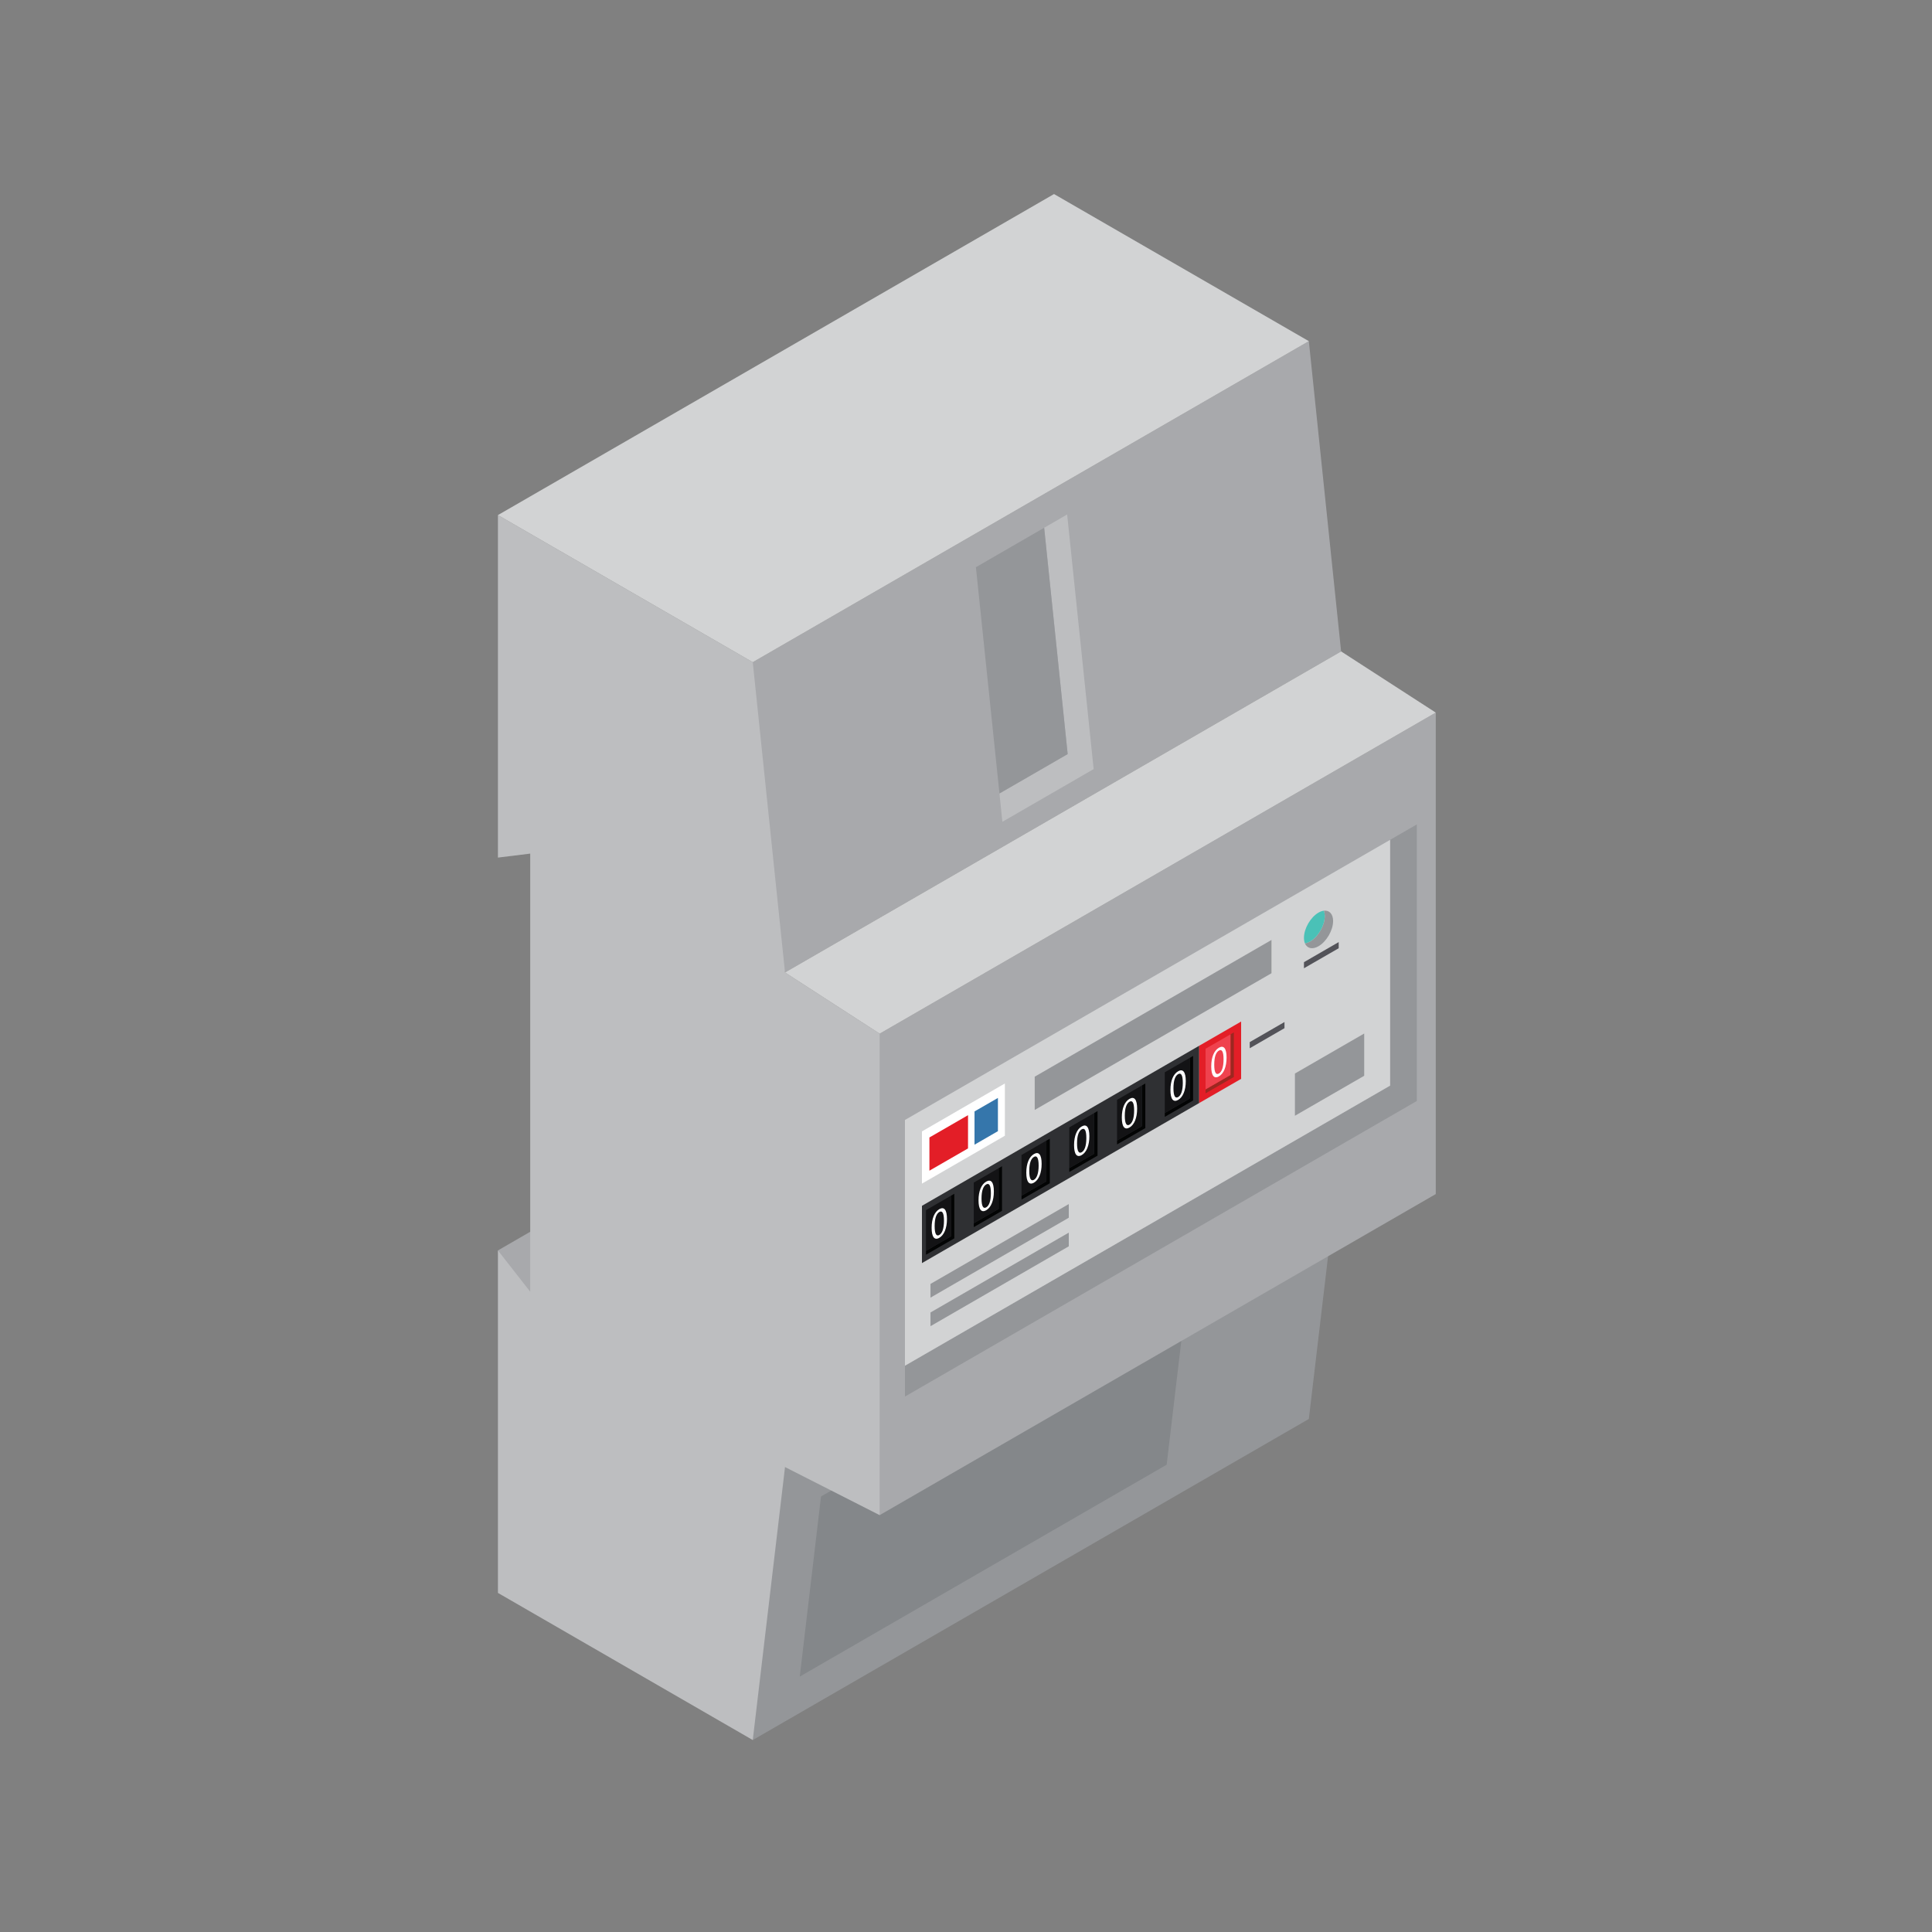 <?xml version="1.0" encoding="UTF-8" standalone="no"?>
<!DOCTYPE svg PUBLIC "-//W3C//DTD SVG 1.1//EN" "http://www.w3.org/Graphics/SVG/1.1/DTD/svg11.dtd">
<svg xmlns="http://www.w3.org/2000/svg" xmlns:xlink="http://www.w3.org/1999/xlink" xmlns:serif="http://www.serif.com/" width="1000px" height="1000px" viewBox="0 0 1000 1000" version="1.1" xml:space="preserve" style="fill-rule:evenodd;clip-rule:evenodd;stroke-linejoin:round;stroke-miterlimit:2;">
    <rect x="0" y="0" width="1000" height="1000" fill="#808080" stroke="none"/>
    <g transform="matrix(2.414,0,0,2.414,-706.788,-706.788)">
        <g transform="matrix(4.167,0,0,4.167,-678.942,-1144.62)">
            <path d="M300.543,417.964L271.93,434.485L268.906,425.746L273.59,420.438L302.204,403.917L300.543,417.964Z" style="fill:rgb(148,150,153);fill-rule:nonzero;"/>
        </g>
        <g transform="matrix(4.167,0,0,4.167,-678.942,-1144.62)">
            <path d="M274.348,431.221L275.442,421.952L294.325,411.05L293.228,420.317L274.348,431.221Z" style="fill:rgb(132,135,138);fill-rule:nonzero;"/>
        </g>
        <g transform="matrix(4.167,0,0,4.167,-678.942,-1144.62)">
            <path d="M302.204,378.469L273.59,394.989L270.566,386.247L271.93,379.024L300.543,362.505L302.204,378.469Z" style="fill:rgb(168,169,172);fill-rule:nonzero;"/>
        </g>
        <g transform="matrix(4.167,0,0,4.167,-678.942,-1144.62)">
            <path d="M289.471,384.524L284.773,387.237L284.624,385.779L288.134,383.752L286.924,372.107L288.107,371.423L289.471,384.524Z" style="fill:rgb(189,190,192);fill-rule:nonzero;"/>
        </g>
        <g transform="matrix(4.167,0,0,4.167,-678.942,-1144.62)">
            <path d="M288.134,383.752L284.624,385.779L283.412,374.136L286.924,372.107L288.134,383.752Z" style="fill:rgb(148,150,153);fill-rule:nonzero;"/>
        </g>
        <g transform="matrix(4.167,0,0,4.167,-678.942,-1144.62)">
            <path d="M307.074,406.392L278.46,422.912L272.929,408.298L278.46,398.138L307.074,381.617L307.074,406.392Z" style="fill:rgb(168,169,172);fill-rule:nonzero;"/>
        </g>
        <g transform="matrix(4.167,0,0,4.167,-678.942,-1144.62)">
            <path d="M258.818,409.292L261.737,407.604L262.387,411.438L259.583,412.348L258.818,409.292Z" style="fill:rgb(168,169,172);fill-rule:nonzero;"/>
        </g>
        <g transform="matrix(4.167,0,0,4.167,-678.942,-1144.62)">
            <path d="M278.46,398.138L273.59,394.989L271.93,379.024L258.818,371.454L258.818,389.078L260.479,388.873L260.479,411.416L258.818,409.292L258.818,426.914L271.93,434.485L273.59,420.438L278.459,422.912L278.46,398.138Z" style="fill:rgb(189,190,192);fill-rule:nonzero;"/>
        </g>
        <g transform="matrix(4.167,0,0,4.167,-678.942,-1144.62)">
            <path d="M307.074,381.617L278.46,398.138L273.59,394.989L302.204,378.469L307.074,381.617Z" style="fill:rgb(210,211,212);fill-rule:nonzero;"/>
        </g>
        <g transform="matrix(4.167,0,0,4.167,-678.942,-1144.62)">
            <path d="M300.543,362.505L271.93,379.024L258.818,371.454L287.432,354.935L300.543,362.505Z" style="fill:rgb(210,211,212);fill-rule:nonzero;"/>
        </g>
        <g transform="matrix(4.167,0,0,4.167,-678.942,-1144.62)">
            <path d="M306.1,387.371L306.1,401.602L279.761,416.811L279.761,415.223L304.725,400.811L304.725,388.165L306.1,387.371Z" style="fill:rgb(148,150,153);fill-rule:nonzero;"/>
        </g>
        <g transform="matrix(4.167,0,0,4.167,-678.942,-1144.62)">
            <path d="M304.725,388.165L304.725,400.811L279.761,415.223L279.761,402.579L304.725,388.165Z" style="fill:rgb(210,211,212);fill-rule:nonzero;"/>
        </g>
        <g transform="matrix(4.167,0,0,4.167,-678.942,-1144.62)">
            <path d="M298.621,395.028L286.438,402.063L286.438,400.351L298.621,393.316L298.621,395.028Z" style="fill:rgb(148,150,153);fill-rule:nonzero;"/>
        </g>
        <g transform="matrix(4.167,0,0,4.167,-678.942,-1144.62)">
            <path d="M288.192,407.609L281.075,411.721L281.075,411.015L288.192,406.905L288.192,407.609Z" style="fill:rgb(148,150,153);fill-rule:nonzero;"/>
        </g>
        <g transform="matrix(4.167,0,0,4.167,-678.942,-1144.62)">
            <path d="M302.08,393.426L300.292,394.459L300.292,394.773L302.08,393.742L302.08,393.426Z" style="fill:rgb(83,83,89);fill-rule:nonzero;"/>
        </g>
        <g transform="matrix(4.167,0,0,4.167,-678.942,-1144.62)">
            <path d="M299.29,397.539L297.502,398.572L297.502,398.889L299.29,397.856L299.29,397.539Z" style="fill:rgb(83,83,89);fill-rule:nonzero;"/>
        </g>
        <g transform="matrix(4.167,0,0,4.167,-678.942,-1144.62)">
            <path d="M288.192,409.079L281.075,413.189L281.075,412.484L288.192,408.375L288.192,409.079Z" style="fill:rgb(148,150,153);fill-rule:nonzero;"/>
        </g>
        <g transform="matrix(4.167,0,0,4.167,-678.942,-1144.62)">
            <path d="M303.392,400.305L299.827,402.362L299.827,400.189L303.392,398.13L303.392,400.305Z" style="fill:rgb(148,150,153);fill-rule:nonzero;"/>
        </g>
        <g transform="matrix(4.167,0,0,4.167,-678.942,-1144.62)">
            <path d="M294.902,401.707L280.636,409.943L280.636,406.996L294.902,398.759L294.902,401.707Z" style="fill:rgb(47,48,51);fill-rule:nonzero;"/>
        </g>
        <g transform="matrix(4.167,0,0,4.167,-678.942,-1144.62)">
            <path d="M297.059,400.463L294.902,401.707L294.902,398.759L297.059,397.514L297.059,400.463Z" style="fill:rgb(227,30,39);fill-rule:nonzero;"/>
        </g>
        <g transform="matrix(4.167,0,0,4.167,-678.942,-1144.62)">
            <path d="M282.301,406.377L282.301,408.671L280.844,409.513L280.844,409.31L282.124,408.57L282.124,406.479L282.301,406.377Z" style="fill:rgb(3,4,4);fill-rule:nonzero;"/>
        </g>
        <g transform="matrix(4.167,0,0,4.167,-678.942,-1144.62)">
            <path d="M282.124,406.479L282.124,408.57L280.844,409.31L280.844,407.217L282.124,406.479Z" style="fill:rgb(19,19,21);fill-rule:nonzero;"/>
        </g>
        <g transform="matrix(4.167,0,0,4.167,-678.942,-1144.62)">
            <path d="M281.769,407.763C281.769,407.346 281.673,407.232 281.529,407.314C281.385,407.398 281.289,407.623 281.289,408.04C281.289,408.456 281.385,408.579 281.529,408.496C281.673,408.413 281.769,408.179 281.769,407.763ZM281.134,408.129C281.134,407.652 281.282,407.311 281.529,407.168C281.775,407.025 281.923,407.197 281.923,407.674C281.923,408.15 281.775,408.5 281.529,408.643C281.282,408.785 281.134,408.605 281.134,408.129Z" style="fill:white;fill-rule:nonzero;"/>
        </g>
        <g transform="matrix(4.167,0,0,4.167,-678.942,-1144.62)">
            <path d="M284.756,404.959L284.756,407.254L283.302,408.093L283.302,407.892L284.582,407.153L284.582,405.061L284.756,404.959Z" style="fill:rgb(3,4,4);fill-rule:nonzero;"/>
        </g>
        <g transform="matrix(4.167,0,0,4.167,-678.942,-1144.62)">
            <path d="M284.582,405.061L284.582,407.153L283.302,407.892L283.302,405.799L284.582,405.061Z" style="fill:rgb(19,19,21);fill-rule:nonzero;"/>
        </g>
        <g transform="matrix(4.167,0,0,4.167,-678.942,-1144.62)">
            <path d="M283.547,406.711C283.547,406.233 283.695,405.892 283.942,405.75C284.188,405.607 284.336,405.779 284.336,406.256C284.336,406.731 284.188,407.081 283.942,407.225C283.695,407.366 283.547,407.187 283.547,406.711ZM284.183,406.345C284.183,405.927 284.086,405.813 283.942,405.896C283.798,405.98 283.701,406.204 283.701,406.621C283.701,407.038 283.798,407.16 283.942,407.076C284.086,406.994 284.183,406.762 284.183,406.345Z" style="fill:white;fill-rule:nonzero;"/>
        </g>
        <g transform="matrix(4.167,0,0,4.167,-678.942,-1144.62)">
            <path d="M287.215,403.541L287.215,405.835L285.759,406.674L285.759,406.473L287.039,405.733L287.039,403.64L287.215,403.541Z" style="fill:rgb(3,4,4);fill-rule:nonzero;"/>
        </g>
        <g transform="matrix(4.167,0,0,4.167,-678.942,-1144.62)">
            <path d="M287.039,403.64L287.039,405.733L285.759,406.473L285.759,404.381L287.039,403.64Z" style="fill:rgb(19,19,21);fill-rule:nonzero;"/>
        </g>
        <g transform="matrix(4.167,0,0,4.167,-678.942,-1144.62)">
            <path d="M286.005,405.291C286.005,404.815 286.153,404.475 286.4,404.331C286.645,404.189 286.794,404.359 286.794,404.836C286.794,405.313 286.645,405.664 286.4,405.804C286.153,405.947 286.005,405.768 286.005,405.291ZM286.64,404.925C286.64,404.51 286.541,404.396 286.4,404.479C286.256,404.561 286.157,404.787 286.157,405.201C286.157,405.619 286.256,405.741 286.4,405.658C286.541,405.575 286.64,405.342 286.64,404.925Z" style="fill:white;fill-rule:nonzero;"/>
        </g>
        <g transform="matrix(4.167,0,0,4.167,-678.942,-1144.62)">
            <path d="M289.671,402.122L289.671,404.415L288.216,405.257L288.216,405.054L289.497,404.315L289.497,402.223L289.671,402.122Z" style="fill:rgb(3,4,4);fill-rule:nonzero;"/>
        </g>
        <g transform="matrix(4.167,0,0,4.167,-678.942,-1144.62)">
            <path d="M289.497,402.223L289.497,404.315L288.216,405.054L288.216,402.961L289.497,402.223Z" style="fill:rgb(19,19,21);fill-rule:nonzero;"/>
        </g>
        <g transform="matrix(4.167,0,0,4.167,-678.942,-1144.62)">
            <path d="M288.463,403.874C288.463,403.397 288.61,403.054 288.857,402.912C289.102,402.771 289.25,402.941 289.25,403.416C289.25,403.894 289.102,404.245 288.857,404.385C288.61,404.528 288.463,404.35 288.463,403.874ZM289.095,403.506C289.095,403.09 289,402.978 288.857,403.059C288.714,403.143 288.616,403.366 288.616,403.783C288.616,404.2 288.714,404.322 288.857,404.238C289,404.156 289.095,403.924 289.095,403.506Z" style="fill:white;fill-rule:nonzero;"/>
        </g>
        <g transform="matrix(4.167,0,0,4.167,-678.942,-1144.62)">
            <path d="M292.129,400.701L292.129,402.998L290.674,403.838L290.674,403.635L291.953,402.896L291.953,400.804L292.129,400.701Z" style="fill:rgb(3,4,4);fill-rule:nonzero;"/>
        </g>
        <g transform="matrix(4.167,0,0,4.167,-678.942,-1144.62)">
            <path d="M291.953,400.804L291.953,402.896L290.674,403.635L290.674,401.543L291.953,400.804Z" style="fill:rgb(19,19,21);fill-rule:nonzero;"/>
        </g>
        <g transform="matrix(4.167,0,0,4.167,-678.942,-1144.62)">
            <path d="M290.92,402.454C290.92,401.978 291.067,401.636 291.314,401.493C291.561,401.351 291.708,401.523 291.708,401.999C291.708,402.475 291.561,402.825 291.314,402.967C291.067,403.109 290.92,402.931 290.92,402.454ZM291.554,402.089C291.554,401.672 291.458,401.558 291.314,401.64C291.172,401.724 291.073,401.948 291.073,402.364C291.073,402.781 291.172,402.903 291.314,402.82C291.458,402.737 291.554,402.504 291.554,402.089Z" style="fill:white;fill-rule:nonzero;"/>
        </g>
        <g transform="matrix(4.167,0,0,4.167,-678.942,-1144.62)">
            <path d="M294.588,399.284L294.588,401.578L293.131,402.419L293.131,402.217L294.411,401.477L294.411,399.386L294.588,399.284Z" style="fill:rgb(3,4,4);fill-rule:nonzero;"/>
        </g>
        <g transform="matrix(4.167,0,0,4.167,-678.942,-1144.62)">
            <path d="M294.411,399.386L294.411,401.477L293.131,402.217L293.131,400.125L294.411,399.386Z" style="fill:rgb(19,19,21);fill-rule:nonzero;"/>
        </g>
        <g transform="matrix(4.167,0,0,4.167,-678.942,-1144.62)">
            <path d="M294.058,400.668C294.058,400.251 293.961,400.138 293.818,400.221C293.674,400.304 293.577,400.528 293.577,400.945C293.577,401.361 293.674,401.484 293.818,401.4C293.961,401.318 294.058,401.084 294.058,400.668ZM293.422,401.035C293.422,400.559 293.571,400.215 293.818,400.072C294.063,399.932 294.211,400.103 294.211,400.579C294.211,401.056 294.063,401.406 293.818,401.547C293.571,401.689 293.422,401.512 293.422,401.035Z" style="fill:white;fill-rule:nonzero;"/>
        </g>
        <g transform="matrix(4.167,0,0,4.167,-678.942,-1144.62)">
            <path d="M296.685,398.071L296.685,400.367L295.229,401.208L295.229,401.005L296.511,400.266L296.511,398.174L296.685,398.071Z" style="fill:rgb(156,39,32);fill-rule:nonzero;"/>
        </g>
        <g transform="matrix(4.167,0,0,4.167,-678.942,-1144.62)">
            <path d="M296.511,398.174L296.511,400.266L295.229,401.005L295.229,398.912L296.511,398.174Z" style="fill:rgb(239,66,78);fill-rule:nonzero;"/>
        </g>
        <g transform="matrix(4.167,0,0,4.167,-678.942,-1144.62)">
            <path d="M296.155,399.457C296.155,399.039 296.06,398.926 295.916,399.009C295.771,399.092 295.676,399.316 295.676,399.734C295.676,400.15 295.771,400.273 295.916,400.189C296.06,400.107 296.155,399.873 296.155,399.457ZM295.521,399.823C295.521,399.347 295.67,399.004 295.916,398.861C296.162,398.72 296.31,398.891 296.31,399.367C296.31,399.844 296.162,400.194 295.916,400.336C295.67,400.479 295.521,400.3 295.521,399.823Z" style="fill:white;fill-rule:nonzero;"/>
        </g>
        <g transform="matrix(4.167,0,0,4.167,-678.942,-1144.62)">
            <path d="M284.903,403.39L280.636,405.854L280.636,403.167L284.902,400.701L284.903,403.39Z" style="fill:white;fill-rule:nonzero;"/>
        </g>
        <g transform="matrix(4.167,0,0,4.167,-678.942,-1144.62)">
            <path d="M284.545,403.155L283.34,403.851L283.341,402.139L284.545,401.445L284.545,403.155Z" style="fill:rgb(53,118,171);fill-rule:nonzero;"/>
        </g>
        <g transform="matrix(4.167,0,0,4.167,-678.942,-1144.62)">
            <path d="M283.006,404.043L281.02,405.188L281.02,403.479L283.007,402.332L283.006,404.043Z" style="fill:rgb(227,30,39);fill-rule:nonzero;"/>
        </g>
        <g transform="matrix(4.167,0,0,4.167,-678.942,-1144.62)">
            <path d="M301.792,392.342C301.792,392.818 301.454,393.4 301.042,393.639C300.723,393.824 300.45,393.751 300.341,393.489C300.426,393.478 300.516,393.445 300.611,393.392C301.025,393.152 301.362,392.571 301.362,392.094C301.362,391.984 301.344,391.89 301.31,391.812C301.591,391.773 301.792,391.974 301.792,392.342Z" style="fill:rgb(148,150,153);fill-rule:nonzero;"/>
        </g>
        <g transform="matrix(4.167,0,0,4.167,-678.942,-1144.62)">
            <path d="M301.362,392.094C301.362,392.571 301.025,393.152 300.611,393.392C300.516,393.445 300.426,393.478 300.341,393.489C300.309,393.411 300.292,393.316 300.292,393.207C300.292,392.728 300.628,392.148 301.042,391.908C301.136,391.853 301.227,391.822 301.31,391.812C301.344,391.89 301.362,391.984 301.362,392.094Z" style="fill:rgb(74,193,183);fill-rule:nonzero;"/>
        </g>
    </g>
</svg>
